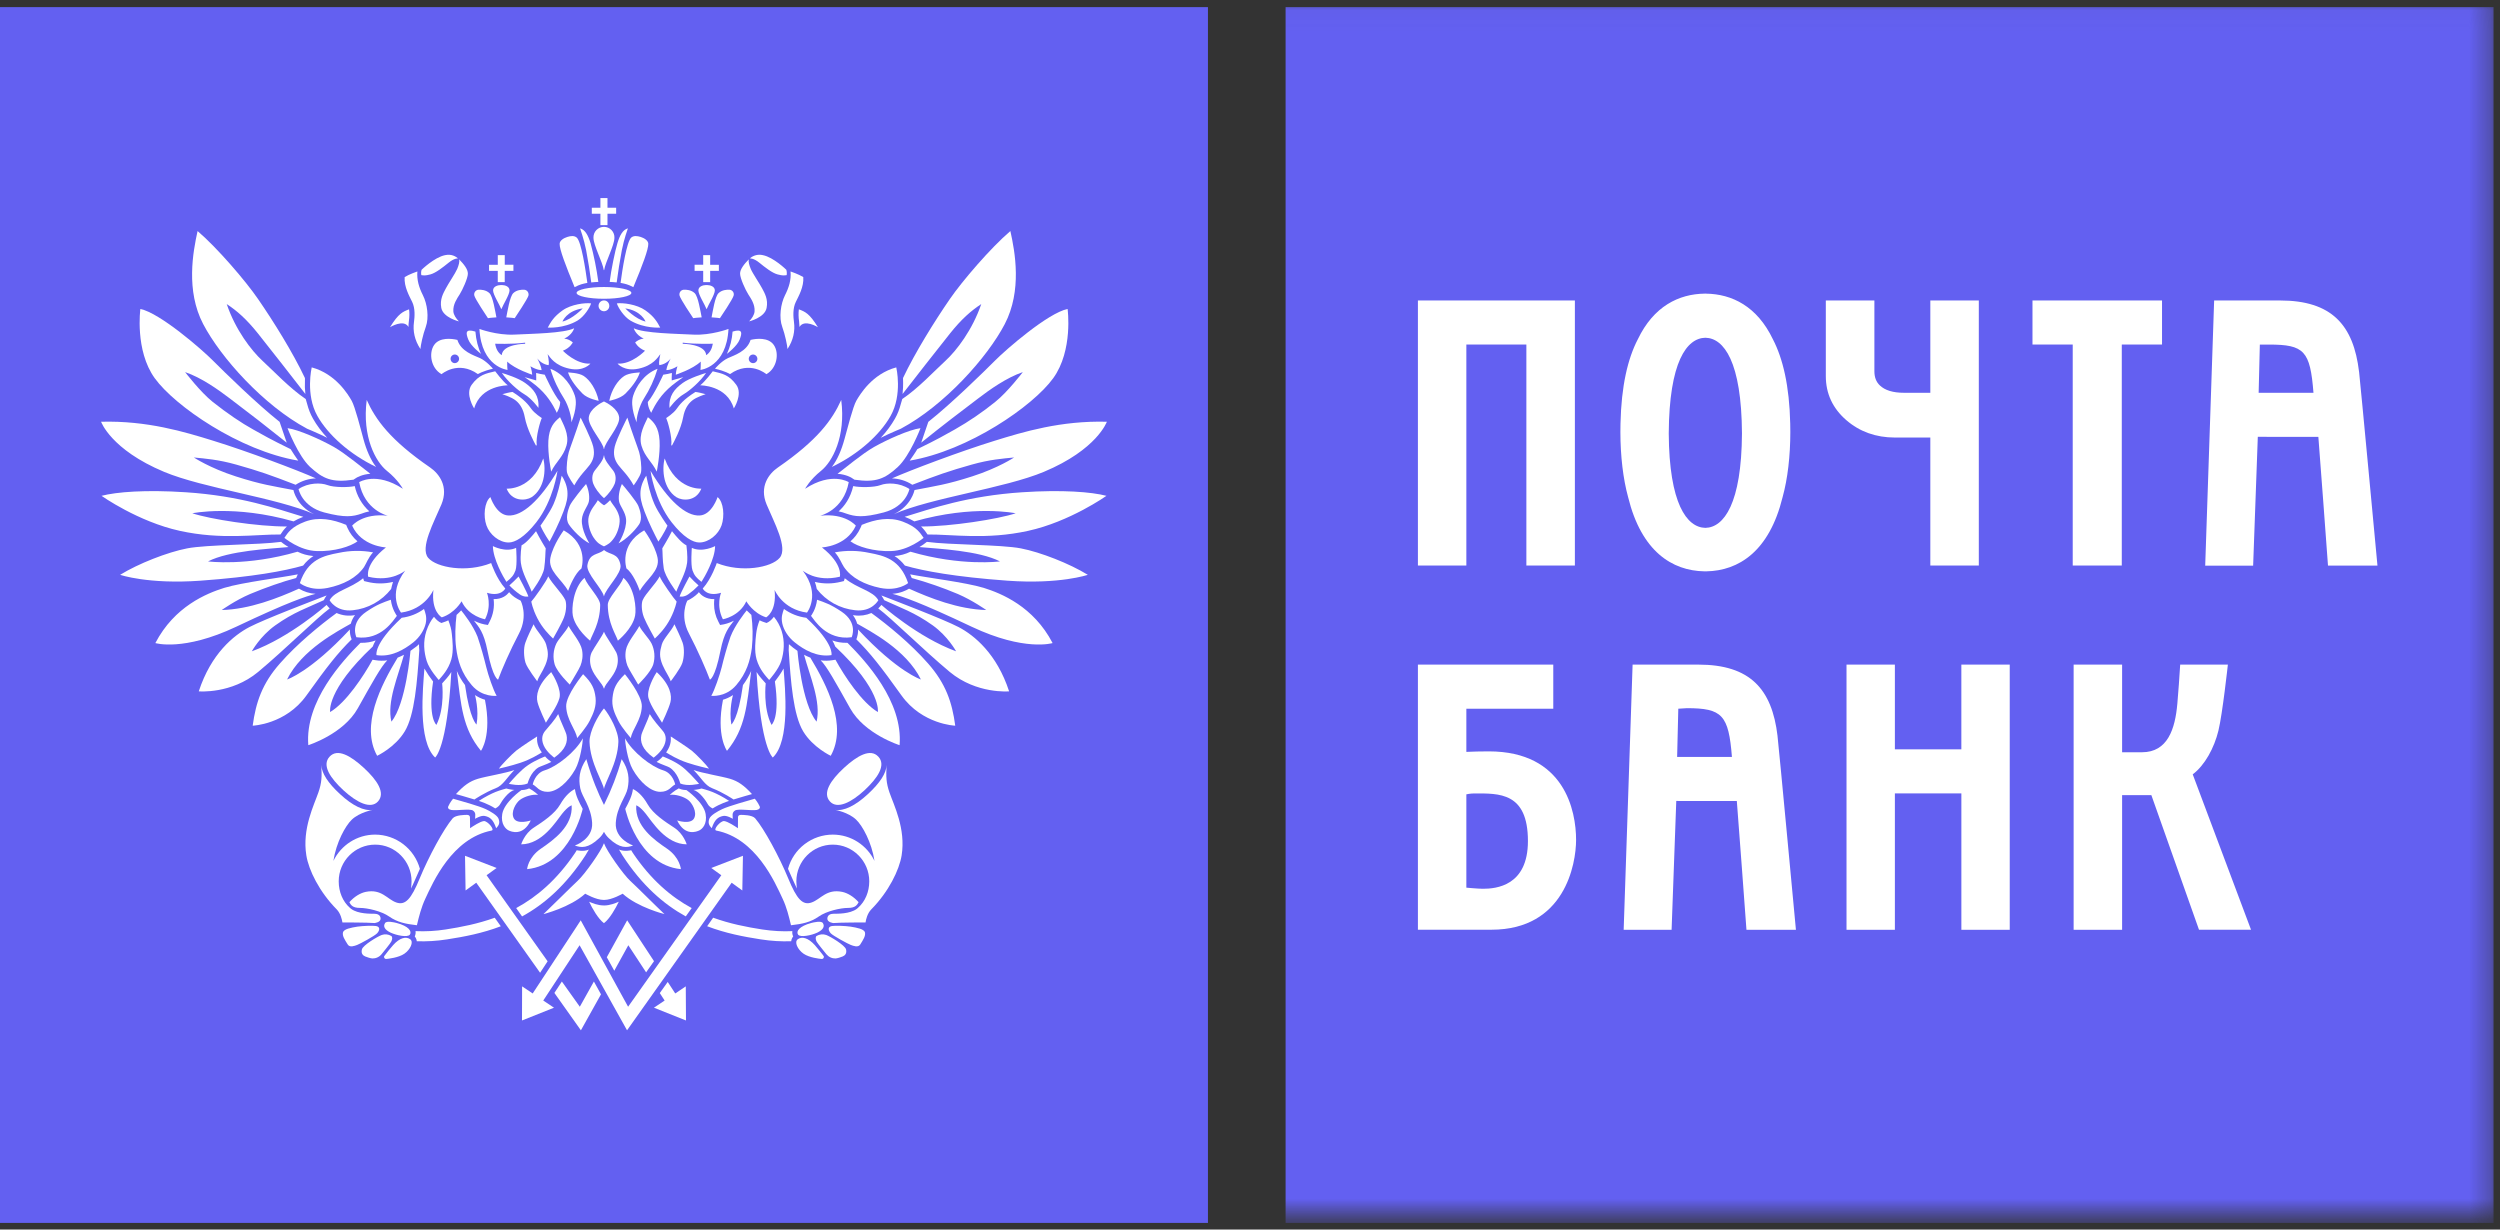 <svg width="122" height="60" viewBox="0 0 122 60" fill="none" xmlns="http://www.w3.org/2000/svg">
<rect x="0" y="0" width="122" height="60" fill="#333333" stroke="none"/>
<g clip-path="url(#clip0_119_58)">
<path fill-rule="evenodd" clip-rule="evenodd" d="M0 59.678H58.948V0.348H0V59.678Z" fill="#6360F1"/>
<path fill-rule="evenodd" clip-rule="evenodd" d="M17.896 19.517C18.331 20.484 19.043 21.476 20.992 22.815C21.424 23.115 21.905 23.738 21.542 24.615C21.172 25.491 20.487 26.735 20.895 27.222C21.308 27.706 22.776 27.959 23.969 27.477C23.969 27.477 24.219 28.235 24.658 28.721C24.658 28.721 24.451 29.139 23.764 28.928C23.764 28.928 24.014 29.551 23.669 30.221C23.669 30.221 22.869 30.083 22.525 29.343C22.525 29.343 22.202 29.919 21.561 30.127C21.561 30.127 21.034 29.853 21.151 28.787C21.151 28.787 20.759 29.736 19.57 29.895C19.57 29.895 18.88 29.02 19.774 27.844C19.774 27.844 19.132 28.421 17.967 28.144C17.967 28.144 17.781 27.544 18.834 26.714C18.834 26.714 17.642 26.667 17.185 25.652C17.185 25.652 17.689 25.028 18.925 25.168C18.925 25.168 17.781 24.913 17.528 23.529C17.528 23.529 18.353 22.999 19.66 23.852C19.66 23.852 19.428 23.415 18.88 22.977C18.331 22.537 17.665 21.315 17.896 19.517V19.517ZM22.693 33.431C22.532 33.219 22.397 32.989 22.293 32.744C22.499 34.422 22.57 35.553 23.471 36.64C23.471 36.64 24.014 35.913 23.665 34.147C23.492 34.097 23.329 34.02 23.18 33.919C23.18 33.919 23.385 34.636 23.255 35.357C23.255 35.357 22.933 35.121 22.693 33.431ZM21.135 33.257C20.979 33.057 20.837 32.846 20.711 32.625C20.637 33.6 20.38 36.163 21.234 36.967C21.234 36.967 21.82 36.536 22.024 32.794C21.901 33.004 21.684 33.227 21.577 33.349C21.577 33.349 21.72 34.536 21.297 35.374C21.297 35.374 20.874 35.05 21.135 33.257ZM19.1 35.217C19.815 34.352 20.032 31.761 20.032 31.761C20.132 31.693 20.23 31.621 20.333 31.54C20.369 31.506 20.411 31.473 20.448 31.436C20.448 31.529 20.452 31.628 20.462 31.726C20.358 33.286 20.236 34.892 19.752 35.692C19.278 36.477 18.405 36.883 18.405 36.883C17.59 35.42 18.575 33.458 19.405 32.093C19.505 32.055 19.608 32.006 19.714 31.953C19.424 33.003 18.871 34.253 19.1 35.216M17.072 30.719C17.067 30.884 17.097 31.047 17.16 31.199C16.475 31.875 15.968 32.522 14.954 33.939C13.939 35.357 12.331 35.414 12.331 35.414C12.487 34.265 12.796 33.358 13.658 32.379C14.518 31.401 15.618 30.506 16.426 29.915C16.709 30.04 17.023 30.075 17.326 30.017C17.23 30.142 17.16 30.284 17.119 30.436C16.505 30.789 14.729 31.696 14.009 33.159C14.009 33.159 15.133 32.801 17.072 30.719M15.8 29.29L15.865 29.168C15.891 29.128 15.911 29.092 15.939 29.058C15.277 29.315 12.924 30.209 12.163 30.605C11.401 31.005 10.298 31.905 9.7 33.738C9.7 33.738 11.288 33.88 12.598 32.79C13.91 31.695 15.438 30.173 16.09 29.69C16.034 29.639 15.983 29.582 15.939 29.52C15.939 29.52 14.164 31.1 12.289 31.784C12.289 31.784 12.689 31.05 13.432 30.519C14.334 29.874 15.01 29.657 15.8 29.29ZM14.452 28.207C14.478 28.144 14.504 28.084 14.532 28.028C13.754 28.186 11.815 28.421 10.946 28.687C10.08 28.957 8.512 29.594 7.581 31.382C7.581 31.382 8.947 31.805 11.524 30.586C14.101 29.364 14.91 29.11 15.401 28.979C15.114 28.962 14.835 28.875 14.588 28.727C13.56 29.189 12.185 29.733 10.82 29.77C10.82 29.77 11.491 29.292 12.2 28.99C12.966 28.67 13.81 28.375 14.452 28.207M14.519 26.923C14.77 27.042 14.964 27.101 15.294 27.135C15.114 27.253 14.944 27.401 14.792 27.601C13.883 27.865 12.333 28.152 9.778 28.338C7.226 28.521 5.862 28.051 5.862 28.051C6.752 27.503 8.172 26.947 9.132 26.761C10.092 26.573 12.612 26.595 13.717 26.443C13.729 26.456 13.863 26.565 14.081 26.697C13.151 26.781 11.171 26.873 10.151 27.397C10.151 27.397 12.035 27.648 14.519 26.923ZM14.326 25.444C14.456 25.368 14.61 25.291 14.801 25.22C13.507 24.827 11.733 24.196 9.059 24.022C7.1 23.892 5.687 24.006 4.954 24.196C4.954 24.196 6.74 25.461 8.778 25.906C10.82 26.354 12.477 26.072 13.688 26.083C13.766 25.963 13.858 25.827 14 25.692C12.582 25.701 10.227 25.332 9.384 25.048C9.384 25.048 11.439 24.618 14.326 25.444ZM14.32 23.914C14.326 23.951 14.478 24.684 15.323 25.09C13.507 24.29 9.931 23.83 8.007 23.026C5.409 21.938 4.933 20.581 4.933 20.581C7.183 20.521 9.001 21.073 10.403 21.507C12.044 22.012 14.543 22.952 15.417 23.345C15.065 23.357 14.722 23.465 14.427 23.657C13.207 23.185 12.638 22.985 11.53 22.673C10.653 22.426 10.007 22.378 9.46 22.325C9.46 22.325 10.23 22.837 11.498 23.245C12.755 23.65 13.299 23.717 14.319 23.914M14.183 21.919C14.255 22.048 14.47 22.357 14.555 22.479C11.684 21.995 8.526 19.81 7.55 18.455C6.574 17.099 6.85 15.078 6.85 15.078C7.797 15.268 9.855 17.055 10.388 17.594C10.922 18.129 12.53 19.707 13.645 20.586L13.992 21.603C13.072 20.866 12.141 20.142 11.2 19.433C10.656 19.021 9.843 18.435 9.033 18.158C9.033 18.158 9.779 19.134 10.38 19.612C11.074 20.164 11.78 20.642 12.36 20.962C12.875 21.248 13.14 21.409 14.183 21.919" fill="white"/>
<path fill-rule="evenodd" clip-rule="evenodd" d="M22.28 30.007C22.359 29.938 22.434 29.864 22.505 29.787C22.638 29.954 23.082 30.511 23.302 31.067C23.465 31.541 23.642 32.187 23.73 32.556C23.818 32.923 24.077 33.693 24.237 33.956C24.237 33.956 23.537 34.044 23.02 33.435C22.511 32.838 22.34 32.237 22.26 31.621C22.193 31.138 22.218 30.468 22.28 30.008M21.178 30.099C21.308 30.274 21.433 30.345 21.445 30.353L21.541 30.402L21.637 30.368C21.727 30.341 21.805 30.309 21.88 30.271C21.983 30.556 22.025 30.693 22.049 30.934C22.081 31.256 22.143 31.764 22.025 32.177C21.88 32.681 21.577 32.99 21.412 33.183C21.412 33.183 20.954 32.676 20.824 32.259C20.688 31.821 20.639 31.312 20.808 30.79C20.9 30.507 21.046 30.248 21.178 30.099ZM19.602 30.147C19.996 30.099 20.371 29.952 20.691 29.718C20.751 29.884 20.843 30.107 20.776 30.423C20.704 30.74 20.487 31.089 20.176 31.343C19.701 31.721 19.072 32.078 18.374 31.97C18.374 31.97 18.214 31.441 19.602 30.148M19.072 29.267C19.131 29.736 19.353 30.031 19.368 30.054C19.206 30.25 18.618 31.265 17.392 31.097C17.392 31.097 17.058 30.404 17.876 29.853C18.428 29.48 18.693 29.403 19.072 29.267ZM19.18 28.397C18.762 28.499 18.325 28.496 17.908 28.39L17.766 28.356L17.722 28.218C17.092 28.735 16.342 28.823 16.085 29.292C16.085 29.292 16.4 29.875 17.218 29.78C17.584 29.742 17.938 29.63 18.259 29.452C18.58 29.273 18.862 29.032 19.088 28.742C19.105 28.66 19.142 28.504 19.179 28.398M17.766 27.67C17.88 27.496 17.96 27.227 18.206 26.955C17.655 26.853 17.09 26.861 16.542 26.977C15.788 27.118 15.018 27.297 14.633 28.455C14.633 28.455 15.115 28.869 15.996 28.69C16.744 28.534 17.393 28.212 17.766 27.67ZM17.444 26.417C17.235 26.235 17.067 26.01 16.954 25.757L16.893 25.613C16.239 25.345 15.558 25.208 14.888 25.456C14.221 25.709 14.046 25.996 13.878 26.248C13.878 26.248 14.618 26.871 15.466 26.892C16.316 26.921 17.102 26.672 17.444 26.418M17.642 25.066C17.754 25.023 17.88 24.983 18.022 24.954C17.663 24.627 17.414 24.196 17.312 23.721C17.008 23.792 16.296 23.792 15.982 23.673C15.667 23.552 15.05 23.546 14.569 23.865C14.569 23.865 14.729 24.716 15.817 25.006C16.845 25.278 17.223 25.208 17.642 25.066M17.25 23.409L17.393 23.316C17.413 23.304 17.656 23.153 18.072 23.12C17.722 22.858 16.884 22.152 16.296 21.813C15.648 21.449 14.576 20.967 14.031 20.894C14.031 20.894 14.543 22.244 15.136 22.791C15.757 23.357 16.189 23.566 17.249 23.409M18.353 22.787C18.089 22.446 17.884 21.975 17.733 21.418C17.61 20.967 17.327 19.844 17.16 19.554C16.993 19.262 16.39 18.246 15.212 17.928C15.212 17.928 14.898 19.256 15.491 20.303C16.001 21.208 17.05 22.161 18.353 22.787M24.89 28.951C25.035 29.101 25.147 29.181 25.41 29.314C25.41 29.314 25.786 30.036 25.33 30.909C24.873 31.781 24.49 32.669 24.307 33.166C24.307 33.166 24.062 33.128 23.79 31.764C23.607 30.839 23.374 30.607 23.13 30.29C23.396 30.424 23.61 30.464 23.628 30.468L23.81 30.499L23.892 30.336C24.069 29.998 24.137 29.614 24.089 29.236C24.513 29.247 24.738 29.032 24.826 28.923C24.832 28.911 24.84 28.905 24.844 28.895L24.89 28.951" fill="white"/>
<path fill-rule="evenodd" clip-rule="evenodd" d="M14.882 18.484C14.877 18.623 14.875 18.762 14.878 18.901L14.902 19.227C14.205 18.333 13.374 17.257 12.58 16.263C12.035 15.583 11.574 15.171 11.064 14.839C11.491 16.099 12.266 17.106 12.811 17.609C13.355 18.109 14.149 18.956 14.919 19.472L14.993 19.728C15.053 19.962 15.145 20.203 15.274 20.429C15.452 20.748 15.689 21.062 15.968 21.366C15.744 21.254 15.488 21.133 15.228 21.023L14.99 20.923C12.868 19.791 10.768 17.446 9.915 15.814C9.061 14.183 9.418 12.289 9.642 11.275C10.605 12.097 11.99 13.713 12.594 14.594C13.338 15.672 14.292 17.201 14.879 18.446L14.882 18.484M44.62 25.444C44.47 25.355 44.312 25.28 44.148 25.22C45.439 24.827 47.216 24.196 49.888 24.022C51.848 23.892 53.264 24.006 53.995 24.196C53.995 24.196 52.211 25.461 50.169 25.906C48.129 26.354 46.472 26.072 45.261 26.083C45.173 25.941 45.068 25.809 44.948 25.692C46.366 25.701 48.724 25.332 49.565 25.048C49.565 25.048 47.51 24.618 44.621 25.444M44.628 23.914C44.621 23.951 44.469 24.684 43.624 25.09C45.44 24.29 49.019 23.83 50.94 23.026C53.54 21.938 54.015 20.581 54.015 20.581C51.765 20.521 49.947 21.073 48.545 21.507C46.905 22.012 44.405 22.952 43.529 23.345C43.859 23.357 44.216 23.454 44.521 23.657C45.742 23.185 46.31 22.985 47.42 22.673C48.294 22.426 48.94 22.378 49.488 22.325C49.488 22.325 48.719 22.837 47.45 23.245C46.191 23.65 45.648 23.717 44.628 23.914M44.765 21.919C44.695 22.048 44.478 22.357 44.393 22.479C47.264 21.995 50.423 19.81 51.398 18.455C52.378 17.099 52.099 15.078 52.099 15.078C51.15 15.268 49.093 17.055 48.56 17.594C48.027 18.129 46.418 19.707 45.302 20.586L44.955 21.603C45.909 20.829 47.042 19.968 47.75 19.433C48.292 19.021 49.105 18.435 49.914 18.158C49.914 18.158 49.17 19.134 48.568 19.612C47.946 20.115 47.284 20.567 46.588 20.962C46.074 21.248 45.81 21.409 44.765 21.919M44.068 18.484C44.072 18.613 44.075 18.752 44.069 18.901L44.045 19.227C44.741 18.333 45.575 17.257 46.369 16.263C46.914 15.583 47.376 15.171 47.886 14.839C47.454 16.099 46.684 17.106 46.136 17.609C45.592 18.109 44.803 18.956 44.031 19.472L43.955 19.728C43.895 19.962 43.805 20.203 43.675 20.429C43.495 20.748 43.262 21.062 42.98 21.366C43.204 21.254 43.46 21.133 43.72 21.023L43.958 20.923C46.08 19.791 48.183 17.446 49.033 15.814C49.883 14.183 49.533 12.289 49.306 11.275C48.343 12.097 46.957 13.713 46.352 14.594C45.609 15.672 44.658 17.201 44.068 18.446V18.484M17.59 31.371C16.716 32.251 14.874 34.224 15.045 36.365C15.045 36.365 16.759 35.827 17.462 34.563C18.169 33.302 18.604 32.51 18.899 32.226C18.709 32.25 18.519 32.25 18.334 32.219L18.18 32.195C17.745 32.992 16.884 34.293 16.11 34.748C16.11 34.748 15.911 33.693 18.189 31.553C18.22 31.466 18.267 31.364 18.331 31.254C18.123 31.331 17.885 31.374 17.619 31.37M41.052 19.517C40.617 20.484 39.902 21.476 37.96 22.815C37.523 23.115 37.043 23.738 37.409 24.615C37.774 25.491 38.464 26.735 38.049 27.222C37.639 27.706 36.172 27.959 34.978 27.477C34.978 27.477 34.728 28.235 34.293 28.721C34.293 28.721 34.497 29.139 35.187 28.928C35.187 28.928 34.935 29.551 35.277 30.221C35.277 30.221 36.08 30.083 36.421 29.343C36.421 29.343 36.743 29.919 37.387 30.127C37.387 30.127 37.916 29.853 37.799 28.787C37.799 28.787 38.187 29.736 39.381 29.895C39.381 29.895 40.069 29.02 39.172 27.844C39.172 27.844 39.815 28.421 40.984 28.144C40.984 28.144 41.167 27.544 40.11 26.714C40.11 26.714 41.306 26.667 41.765 25.652C41.765 25.652 41.259 25.028 40.023 25.168C40.023 25.168 41.167 24.913 41.419 23.529C41.419 23.529 40.594 22.999 39.289 23.852C39.289 23.852 39.517 23.415 40.066 22.977C40.617 22.537 41.283 21.315 41.052 19.517M36.256 33.431C36.415 33.218 36.549 32.987 36.657 32.744C36.452 34.422 36.377 35.553 35.477 36.64C35.477 36.64 34.935 35.913 35.282 34.147C35.436 34.103 35.604 34.03 35.77 33.919C35.77 33.919 35.563 34.636 35.69 35.357C35.69 35.357 36.02 35.121 36.256 33.431M37.814 33.257C37.922 33.12 38.131 32.831 38.238 32.625C38.312 33.6 38.567 36.163 37.713 36.967C37.713 36.967 37.128 36.536 36.921 32.794C37.046 33.004 37.263 33.227 37.367 33.349C37.367 33.349 37.227 34.536 37.65 35.374C37.65 35.374 38.074 35.05 37.814 33.257ZM39.85 35.217C39.13 34.352 38.915 31.761 38.915 31.761C38.769 31.663 38.63 31.554 38.499 31.436C38.499 31.529 38.496 31.628 38.488 31.726C38.588 33.286 38.715 34.892 39.196 35.692C39.67 36.477 40.54 36.883 40.54 36.883C41.359 35.42 40.37 33.458 39.544 32.093C39.439 32.052 39.337 32.006 39.237 31.953C39.525 33.003 40.077 34.253 39.85 35.216M41.873 30.719C41.881 30.885 41.848 31.024 41.826 31.092C41.815 31.128 41.803 31.164 41.79 31.199C42.471 31.875 42.98 32.522 43.994 33.939C45.009 35.357 46.616 35.414 46.616 35.414C46.463 34.265 46.152 33.358 45.291 32.379C44.431 31.401 43.333 30.506 42.523 29.915C42.265 30.028 41.981 30.068 41.702 30.029C41.675 30.028 41.648 30.024 41.622 30.017C41.729 30.161 41.794 30.304 41.83 30.436C42.442 30.789 44.223 31.696 44.94 33.159C44.94 33.159 43.815 32.801 41.873 30.719M43.15 29.29L43.082 29.168C43.061 29.13 43.038 29.093 43.012 29.058C43.672 29.315 46.026 30.209 46.786 30.605C47.547 31.005 48.647 31.905 49.245 33.738C49.245 33.738 47.66 33.88 46.348 32.79C45.038 31.695 43.508 30.173 42.858 29.69C42.924 29.629 42.973 29.57 43.011 29.52C43.011 29.52 44.785 31.1 46.658 31.784C46.658 31.784 46.258 31.05 45.52 30.519C44.614 29.874 43.94 29.657 43.15 29.29M44.493 28.207C44.471 28.146 44.445 28.086 44.416 28.028C45.193 28.186 47.135 28.421 48.003 28.687C48.867 28.957 50.437 29.594 51.367 31.382C51.367 31.382 50.002 31.805 47.422 30.586C44.844 29.364 44.04 29.11 43.548 28.979C43.938 28.95 44.216 28.817 44.361 28.727C45.389 29.189 46.765 29.733 48.129 29.77C48.129 29.77 47.454 29.292 46.749 28.99C46.015 28.681 45.261 28.419 44.493 28.207M44.431 26.923C44.188 27.042 43.925 27.114 43.655 27.135C43.835 27.253 44.006 27.401 44.16 27.601C45.068 27.865 46.613 28.152 49.17 28.338C51.724 28.521 53.085 28.051 53.085 28.051C52.196 27.503 50.779 26.947 49.819 26.761C48.857 26.573 46.336 26.595 45.23 26.443C45.115 26.537 44.994 26.621 44.867 26.697C45.798 26.781 47.777 26.873 48.799 27.397C48.799 27.397 46.914 27.648 44.431 26.923Z" fill="white"/>
<path fill-rule="evenodd" clip-rule="evenodd" d="M36.667 30.007C36.589 29.936 36.513 29.863 36.439 29.787C36.309 29.954 35.866 30.511 35.649 31.067C35.483 31.541 35.306 32.187 35.22 32.556C35.13 32.923 34.868 33.693 34.71 33.956C34.71 33.956 35.41 34.044 35.928 33.435C36.438 32.838 36.608 32.237 36.691 31.621C36.746 31.084 36.738 30.543 36.667 30.008M37.767 30.099C37.638 30.274 37.515 30.345 37.502 30.353L37.409 30.402L37.308 30.368C37.225 30.342 37.145 30.31 37.068 30.271C36.982 30.483 36.925 30.706 36.9 30.934C36.865 31.256 36.804 31.764 36.921 32.177C37.069 32.681 37.367 32.99 37.535 33.183C37.535 33.183 37.993 32.676 38.125 32.259C38.26 31.821 38.309 31.312 38.143 30.79C38.062 30.538 37.934 30.304 37.767 30.099M39.347 30.147C38.953 30.099 38.578 29.951 38.257 29.718C38.199 29.884 38.105 30.107 38.175 30.423C38.242 30.74 38.46 31.089 38.777 31.343C39.245 31.721 39.877 32.078 40.576 31.97C40.576 31.97 40.736 31.441 39.347 30.148M39.873 29.267C39.818 29.736 39.595 30.031 39.577 30.054C39.74 30.25 40.328 31.265 41.561 31.097C41.561 31.097 41.889 30.404 41.075 29.853C40.517 29.48 40.255 29.403 39.873 29.267M39.766 28.397C40.186 28.499 40.624 28.496 41.042 28.39L41.184 28.356L41.224 28.218C41.856 28.735 42.605 28.823 42.863 29.292C42.863 29.292 42.548 29.875 41.731 29.78C41.365 29.742 41.011 29.63 40.689 29.452C40.367 29.273 40.085 29.032 39.859 28.742C39.837 28.625 39.806 28.51 39.766 28.398M41.184 27.67C41.067 27.496 40.984 27.227 40.742 26.955C41.293 26.853 41.858 26.861 42.406 26.977C43.16 27.118 43.93 27.297 44.316 28.455C44.316 28.455 43.829 28.869 42.949 28.69C42.205 28.534 41.555 28.212 41.184 27.67ZM41.503 26.417C41.693 26.251 41.867 26.037 41.993 25.757L42.055 25.613C42.711 25.345 43.393 25.208 44.057 25.456C44.727 25.709 44.901 25.996 45.073 26.248C45.073 26.248 44.333 26.871 43.481 26.892C42.631 26.921 41.845 26.672 41.503 26.418M41.306 25.066C41.182 25.018 41.053 24.981 40.923 24.954C41.214 24.698 41.499 24.305 41.637 23.721C41.941 23.792 42.654 23.792 42.968 23.673C43.282 23.552 43.898 23.546 44.38 23.865C44.38 23.865 44.223 24.716 43.13 25.006C42.1 25.278 41.723 25.208 41.306 25.066M41.697 23.409L41.555 23.316C41.535 23.304 41.291 23.153 40.872 23.12C41.226 22.858 42.059 22.152 42.654 21.813C43.3 21.449 44.37 20.967 44.92 20.894C44.92 20.894 44.406 22.244 43.81 22.791C43.192 23.357 42.759 23.566 41.697 23.409M40.594 22.787C40.858 22.446 41.063 21.975 41.214 21.418C41.34 20.967 41.622 19.844 41.79 19.554C41.959 19.262 42.56 18.246 43.738 17.928C43.738 17.928 44.052 19.256 43.458 20.303C42.946 21.208 41.9 22.161 40.594 22.787M34.062 28.951C33.91 29.102 33.733 29.225 33.538 29.314C33.538 29.314 33.16 30.036 33.618 30.909C34.072 31.781 34.456 32.669 34.642 33.166C34.642 33.166 34.886 33.128 35.157 31.764C35.342 30.839 35.575 30.607 35.816 30.29C35.551 30.424 35.34 30.464 35.321 30.468L35.14 30.499L35.056 30.336C34.915 30.069 34.843 29.77 34.846 29.468C34.846 29.386 34.85 29.308 34.859 29.237C34.435 29.247 34.209 29.032 34.125 28.923C34.115 28.911 34.108 28.905 34.103 28.895L34.062 28.951" fill="white"/>
<path fill-rule="evenodd" clip-rule="evenodd" d="M41.359 31.371C42.232 32.251 44.075 34.224 43.9 36.365C43.9 36.365 42.188 35.827 41.486 34.563C40.779 33.302 40.346 32.51 40.049 32.226C40.237 32.25 40.427 32.25 40.614 32.219L40.771 32.195C41.204 32.992 42.065 34.293 42.84 34.748C42.84 34.748 43.036 33.693 40.76 31.553C40.721 31.45 40.673 31.349 40.617 31.254C40.824 31.331 41.063 31.374 41.328 31.37M28.137 14.294C28.137 14.136 28.737 14.006 29.474 14.006C30.214 14.006 30.811 14.136 30.811 14.294C30.811 14.451 30.213 14.58 29.474 14.58C28.736 14.58 28.137 14.45 28.137 14.294ZM29.735 14.925C29.735 14.959 29.729 14.994 29.716 15.026C29.703 15.057 29.684 15.087 29.659 15.111C29.635 15.136 29.606 15.155 29.574 15.168C29.543 15.182 29.509 15.189 29.474 15.189C29.404 15.189 29.337 15.161 29.287 15.111C29.238 15.062 29.209 14.995 29.209 14.925C29.209 14.779 29.329 14.661 29.474 14.661C29.62 14.661 29.734 14.779 29.734 14.925M28.04 14.014C27.598 12.947 27.3 12.158 27.31 11.895C27.318 11.737 27.507 11.618 27.686 11.563C27.861 11.507 28.018 11.496 28.136 11.587C28.369 11.766 28.582 13.207 28.663 13.805C28.439 13.848 28.303 13.877 28.041 14.014M28.854 13.783C28.965 13.768 29.082 13.763 29.199 13.758C29.113 13.117 28.985 12.482 28.817 11.858C28.7 11.481 28.553 11.211 28.307 11.143C28.307 11.143 28.497 11.667 28.603 12.208C28.707 12.75 28.786 13.267 28.853 13.783M27.446 15.693C27.936 15.577 28.439 15.049 28.439 15.049C27.646 15.164 27.446 15.693 27.446 15.693ZM28.181 15.646C27.496 16.046 26.731 15.986 26.731 15.986C26.879 15.712 27.018 15.459 27.446 15.152C27.874 14.844 28.572 14.767 28.846 14.805C28.785 15.01 28.506 15.453 28.181 15.645M25.627 16.777V16.722C24.955 16.808 24.163 16.773 24.163 16.773C24.203 17.024 24.307 17.215 24.484 17.332C24.527 16.782 25.627 16.777 25.627 16.777M23.396 16.052C23.396 16.052 24.246 16.369 25.098 16.329C25.946 16.285 27.514 16.268 28.018 16.019C28.018 16.019 27.937 16.341 27.532 16.526C27.532 16.526 27.745 16.526 27.952 16.71C27.952 16.71 27.831 16.975 27.469 17.116C27.469 17.116 28.117 17.792 28.812 17.744C28.812 17.744 28.492 18.144 27.782 17.99C27.072 17.836 26.844 17.436 26.724 17.282C26.724 17.282 26.816 17.665 26.772 17.819C26.772 17.819 26.46 17.8 26.217 17.492C26.217 17.492 26.394 17.8 26.431 18.06C26.431 18.06 26.235 18.082 25.884 17.874C25.884 17.874 25.957 18.066 25.971 18.286C25.971 18.286 25.15 18.022 24.752 17.646C24.752 17.646 24.747 17.906 24.767 18.052C24.767 18.052 23.494 17.922 23.396 16.052M23.2 16.182C23.231 16.587 23.334 16.986 23.475 17.269C23.475 17.269 22.974 16.891 22.852 16.569C22.727 16.249 22.697 16.028 23.199 16.182M22.193 17.72C22.249 17.72 22.302 17.698 22.341 17.658C22.381 17.619 22.403 17.566 22.403 17.51C22.403 17.454 22.381 17.401 22.341 17.361C22.302 17.322 22.249 17.3 22.193 17.3C22.166 17.3 22.139 17.306 22.114 17.317C22.089 17.328 22.066 17.343 22.047 17.363C22.028 17.383 22.013 17.406 22.003 17.431C21.993 17.457 21.988 17.484 21.989 17.511C21.989 17.628 22.081 17.721 22.193 17.721M23.421 17.474C23.756 17.628 24.055 17.993 24.055 17.993C23.547 18.11 23.322 18.256 23.322 18.256C22.348 17.566 21.547 18.26 21.547 18.26C21.02 17.962 20.919 17.228 21.182 16.84C21.445 16.45 22.039 16.52 22.32 16.587C22.499 17.155 23.119 17.337 23.42 17.474M24.166 18.119C24.166 18.119 24.519 18.595 24.779 18.804C24.779 18.804 23.469 18.792 23.139 19.933C23.139 19.933 22.686 19.233 23.017 18.778C23.374 18.288 23.701 18.228 24.166 18.119Z" fill="white"/>
<path fill-rule="evenodd" clip-rule="evenodd" d="M25.602 18.403C25.602 18.403 26.025 18.528 26.167 18.565C26.167 18.565 26.171 18.319 26.163 18.2C26.29 18.231 26.448 18.272 26.584 18.286C26.584 18.286 27.005 19.234 27.336 19.616C27.336 19.616 27.355 19.826 27.171 20.146C27.171 20.146 26.931 19.586 26.502 19.136C26.26 18.884 26.105 18.755 25.602 18.403M24.49 18.2C24.627 18.237 25.303 18.45 25.627 18.688C26.038 18.982 26.32 19.321 26.275 19.905C26.275 19.905 25.945 19.442 25.58 19.234C25.291 19.067 24.767 18.607 24.49 18.2ZM24.5 13.911C24.624 13.911 24.865 13.971 24.865 14.172C24.865 14.377 24.554 14.865 24.469 15.082H24.461C24.378 14.865 24.062 14.377 24.062 14.172C24.062 13.972 24.307 13.912 24.431 13.912H24.499M24.225 15.487C24.167 15.203 24.055 14.465 23.882 14.303C23.717 14.146 23.472 14.131 23.352 14.138C23.317 14.14 23.284 14.151 23.254 14.168C23.224 14.186 23.198 14.21 23.179 14.239C23.159 14.267 23.147 14.3 23.142 14.335C23.137 14.369 23.14 14.404 23.151 14.437C23.199 14.607 23.741 15.424 23.812 15.527C23.938 15.505 23.914 15.513 24.225 15.487M24.706 15.487C24.766 15.203 24.876 14.465 25.05 14.303C25.214 14.146 25.46 14.131 25.58 14.138C25.615 14.14 25.648 14.151 25.679 14.168C25.709 14.185 25.735 14.209 25.754 14.238C25.774 14.267 25.787 14.3 25.792 14.334C25.798 14.368 25.795 14.404 25.785 14.437C25.731 14.607 25.19 15.424 25.118 15.527C24.994 15.505 25.018 15.513 24.706 15.487M25.055 12.92H24.632V12.451H24.292V12.921H23.865V13.217H24.291V13.768H24.631V13.218H25.055V12.92ZM19.934 15.955C19.934 15.862 19.938 15.772 19.952 15.683C19.984 15.453 19.987 15.258 19.962 15.095C19.657 15.213 19.452 15.287 19.032 15.968C19.032 15.968 19.701 15.554 19.934 15.955M20.517 17.032C20.526 16.864 20.637 16.329 20.777 15.956C20.947 15.491 20.847 14.822 20.641 14.414C20.443 14.022 20.335 13.654 20.368 13.247C20.368 13.247 19.976 13.38 19.747 13.521C19.711 13.993 19.984 14.465 20.114 14.733C20.268 15.05 20.236 15.463 20.202 15.717C20.142 16.147 20.23 16.603 20.517 17.032M20.561 13.427C20.543 13.34 20.547 13.25 20.574 13.165C20.574 13.165 21.198 12.555 21.722 12.451C22.052 12.381 22.254 12.53 22.354 12.611C22.354 12.611 22.171 12.591 21.891 12.821C21.611 13.048 21.263 13.322 21.003 13.391C20.742 13.461 20.688 13.441 20.561 13.427ZM22.406 12.657C22.638 12.893 22.838 13.143 22.832 13.359C22.829 13.583 22.57 14.146 22.436 14.359C22.3 14.573 22.101 14.854 22.123 15.195C22.136 15.365 22.253 15.539 22.393 15.684C22.393 15.684 21.63 15.502 21.535 15.028C21.455 14.603 21.635 14.308 21.758 14.073C21.871 13.851 22.222 13.337 22.312 13.123C22.392 12.928 22.436 12.766 22.406 12.658M26.861 17.997C27.011 18.542 27.271 19.052 27.527 19.452C27.757 19.819 27.903 20.411 27.882 20.612C27.882 20.612 28.226 19.847 28.052 19.307C27.912 18.887 27.543 18.26 26.861 17.997M27.719 18.176C27.719 18.176 28.243 18.186 28.487 18.348C28.801 18.556 29.099 19.013 29.216 19.56C29.216 19.56 28.686 19.467 28.426 19.206C28.164 18.943 27.842 18.55 27.719 18.176ZM25.012 19.127C24.912 19.135 24.643 19.197 24.512 19.237C24.512 19.237 24.957 19.368 25.18 19.554C25.371 19.711 25.535 19.954 25.61 20.364C25.719 20.937 26.052 21.554 26.152 21.739L26.193 21.732C26.133 21.337 26.375 20.519 26.441 20.4C26.441 20.4 26.086 20.178 25.923 19.946C25.803 19.776 25.595 19.492 25.013 19.128M27.33 20.358C27.459 20.658 27.805 21.192 27.643 21.748C27.483 22.304 27.12 22.543 26.898 23.016C26.898 23.016 26.724 22.163 26.76 21.506C26.8 20.849 27.038 20.596 27.33 20.358M28.334 20.38C28.334 20.38 28.854 21.395 28.948 21.792C29.038 22.186 28.954 22.449 28.776 22.69C28.603 22.927 28.302 23.185 28.025 23.686C28.025 23.686 27.704 23.259 27.666 23.036C27.629 22.813 27.689 22.28 27.759 22.058C27.827 21.831 28.101 21.113 28.334 20.38M28.6 23.619C28.487 23.744 27.88 24.479 27.798 24.693C27.716 24.906 27.575 25.312 27.762 25.595C27.952 25.878 28.387 26.325 28.762 26.515C28.762 26.515 28.352 25.871 28.396 25.342C28.42 25.003 28.681 24.702 28.731 24.495C28.781 24.291 28.749 23.942 28.6 23.619M27.41 23.214C27.504 23.344 27.666 23.661 27.689 23.969C27.712 24.272 27.662 24.516 27.497 24.961C27.291 25.523 26.967 26.148 26.817 26.431C26.817 26.431 26.532 26.019 26.374 25.652C26.374 25.652 26.82 25.036 27.012 24.602C27.231 24.09 27.322 23.617 27.41 23.214M27.205 22.977C27.205 22.977 27.011 24.422 26.167 25.494C25.595 26.22 25.131 26.474 24.822 26.474C24.359 26.474 23.892 26.084 23.738 25.638C23.58 25.195 23.632 24.503 23.932 24.258C23.932 24.258 24.208 25.125 24.803 25.156C25.476 25.195 26.339 24.436 27.205 22.976" fill="white"/>
<path fill-rule="evenodd" clip-rule="evenodd" d="M26.511 22.373C26.581 22.631 26.604 23.027 26.511 23.401C26.441 23.686 26.27 24.055 25.939 24.264C25.654 24.444 24.977 24.486 24.723 23.846C24.723 23.846 25.953 23.939 26.511 22.373ZM28.523 28.198C28.691 28.633 29.291 29.182 29.289 29.522C29.28 30.419 28.888 30.969 28.796 31.265C28.796 31.265 28.081 30.695 27.954 30.041C27.889 29.705 27.964 28.696 28.524 28.198M27.723 28.834C27.805 28.6 28.07 27.964 28.373 27.744C28.373 27.744 28.762 26.592 27.511 25.881C27.511 25.881 26.996 26.568 26.861 27.214C26.724 27.864 27.404 28.251 27.723 28.834ZM26.158 25.922C25.958 26.169 25.672 26.506 25.452 26.612C25.452 26.612 25.377 27.126 25.418 27.469C25.485 27.977 25.806 28.495 25.946 28.874C25.946 28.874 26.493 28.155 26.556 27.733C26.618 27.309 26.61 26.962 26.631 26.758C26.631 26.758 26.326 26.26 26.158 25.922M24.713 28.394C24.558 28.154 24.06 27.284 24.053 26.649C24.053 26.649 24.669 26.979 25.186 26.736C25.186 26.736 25.252 27.562 25.155 27.841C25.071 28.067 24.965 28.202 24.713 28.394ZM24.857 28.569C24.957 28.48 25.203 28.252 25.307 28.133C25.307 28.133 25.715 28.887 25.785 29.108C25.785 29.108 25.58 29.162 25.354 28.998C25.175 28.871 25.008 28.727 24.857 28.568M26.753 28.126C26.704 28.316 26.042 29.242 25.928 29.356C25.928 29.356 25.977 29.69 26.224 30.173C26.468 30.653 26.809 30.992 26.991 31.162C26.991 31.162 27.402 30.445 27.523 30.132C27.658 29.77 27.643 29.415 27.586 29.282C27.446 28.969 26.966 28.517 26.753 28.126ZM27.748 30.547C27.894 30.844 28.335 31.333 28.404 31.72C28.459 32.022 28.411 32.27 28.328 32.483C28.245 32.687 27.982 33.096 27.805 33.407C27.805 33.407 27.2 32.832 27.068 32.423C26.971 32.084 27 31.722 27.15 31.403C27.294 31.129 27.61 30.832 27.748 30.548M26.038 30.464C26.193 30.81 26.568 31.152 26.653 31.453C26.753 31.81 26.786 32.034 26.615 32.45C26.463 32.812 26.279 33.025 26.218 33.247C26.218 33.247 25.728 32.607 25.644 32.341C25.564 32.075 25.537 31.637 25.639 31.361C25.737 31.079 25.916 30.719 26.039 30.464M28.455 32.9C28.455 32.9 27.609 33.927 27.629 34.472C27.655 35.149 28.102 35.602 28.164 36.018C28.164 36.018 28.606 35.514 28.776 35.175C28.966 34.795 29.109 34.472 29.063 34.04C29.009 33.608 28.897 33.333 28.455 32.9M26.898 32.799C27.032 32.996 27.408 33.668 27.302 34.065C27.196 34.467 26.78 35.029 26.639 35.269C26.639 35.269 26.306 34.579 26.229 34.262C26.155 33.949 26.224 33.432 26.898 32.799ZM29.482 13.182C29.54 12.796 29.984 11.966 29.984 11.605C29.987 11.536 29.976 11.467 29.952 11.402C29.927 11.337 29.89 11.278 29.842 11.228C29.795 11.178 29.737 11.139 29.674 11.111C29.61 11.084 29.542 11.07 29.473 11.07C29.403 11.07 29.335 11.084 29.271 11.111C29.208 11.139 29.15 11.178 29.102 11.228C29.055 11.278 29.017 11.337 28.993 11.402C28.969 11.467 28.958 11.536 28.961 11.605C28.961 11.966 29.41 12.796 29.465 13.182H29.482ZM30.907 14.014C31.353 12.947 31.648 12.158 31.637 11.895C31.63 11.737 31.441 11.618 31.266 11.563C31.086 11.507 30.927 11.496 30.811 11.587C30.581 11.766 30.363 13.207 30.284 13.805C30.512 13.848 30.647 13.877 30.907 14.014M30.094 13.783C29.982 13.768 29.866 13.763 29.751 13.758C29.821 13.186 30.017 12.232 30.133 11.858C30.247 11.481 30.393 11.211 30.642 11.143C30.642 11.143 30.45 11.667 30.346 12.208C30.247 12.73 30.163 13.256 30.094 13.783M30.512 15.049C30.512 15.049 31.011 15.577 31.504 15.693C31.504 15.693 31.302 15.163 30.512 15.049ZM30.102 14.805C30.378 14.767 31.075 14.844 31.504 15.152C31.933 15.459 32.071 15.712 32.218 15.986C32.218 15.986 31.452 16.046 30.768 15.646C30.444 15.453 30.165 15.01 30.102 14.805M34.463 17.332C34.642 17.215 34.743 17.024 34.787 16.772C34.787 16.772 33.993 16.808 33.317 16.722V16.777C33.317 16.777 34.421 16.783 34.463 17.332ZM34.183 18.052C34.202 17.905 34.195 17.646 34.195 17.646C33.796 18.022 32.978 18.286 32.978 18.286C32.99 18.066 33.06 17.874 33.06 17.874C32.713 18.082 32.518 18.06 32.518 18.06C32.554 17.8 32.732 17.492 32.732 17.492C32.597 17.671 32.397 17.788 32.175 17.819C32.132 17.665 32.225 17.282 32.225 17.282C32.104 17.436 31.878 17.836 31.165 17.99C30.453 18.145 30.137 17.744 30.137 17.744C30.83 17.792 31.477 17.116 31.477 17.116C31.117 16.976 30.996 16.71 30.996 16.71C31.206 16.526 31.417 16.526 31.417 16.526C31.011 16.341 30.927 16.02 30.927 16.02C31.436 16.268 33.001 16.286 33.853 16.33C34.703 16.37 35.55 16.052 35.55 16.052C35.454 17.922 34.182 18.052 34.182 18.052M35.75 16.182C35.724 16.558 35.631 16.926 35.474 17.269C35.474 17.269 35.976 16.891 36.096 16.569C36.218 16.249 36.25 16.028 35.749 16.182M36.96 17.511C36.96 17.455 36.938 17.402 36.898 17.363C36.859 17.323 36.806 17.301 36.75 17.301C36.694 17.301 36.641 17.323 36.602 17.362C36.562 17.402 36.54 17.455 36.54 17.511C36.54 17.567 36.562 17.62 36.602 17.659C36.641 17.699 36.694 17.721 36.75 17.721C36.806 17.721 36.859 17.699 36.898 17.659C36.938 17.62 36.96 17.567 36.96 17.511ZM36.628 16.587C36.91 16.519 37.503 16.451 37.765 16.84C38.031 17.228 37.927 17.962 37.4 18.26C37.4 18.26 36.597 17.565 35.626 18.256C35.626 18.256 35.398 18.11 34.891 17.993C34.891 17.993 35.191 17.628 35.528 17.474C35.827 17.337 36.45 17.154 36.628 16.587ZM34.782 18.119C34.782 18.119 34.43 18.595 34.17 18.804C34.17 18.804 35.479 18.792 35.81 19.933C35.81 19.933 36.263 19.233 35.93 18.778C35.575 18.288 35.248 18.228 34.782 18.119" fill="white"/>
<path fill-rule="evenodd" clip-rule="evenodd" d="M33.345 18.403C33.345 18.403 32.922 18.528 32.781 18.565C32.781 18.565 32.774 18.319 32.788 18.2C32.66 18.231 32.503 18.272 32.366 18.286C32.366 18.286 31.942 19.234 31.614 19.616C31.614 19.616 31.594 19.826 31.778 20.146C31.778 20.146 32.017 19.586 32.444 19.136C32.688 18.884 32.842 18.755 33.345 18.403M34.456 18.2C34.324 18.237 33.646 18.45 33.318 18.688C32.91 18.982 32.629 19.321 32.672 19.905C32.672 19.905 33.004 19.442 33.368 19.234C33.659 19.067 34.182 18.607 34.456 18.2ZM34.447 13.911C34.324 13.911 34.081 13.971 34.081 14.172C34.081 14.377 34.395 14.865 34.478 15.082H34.486C34.569 14.865 34.884 14.377 34.884 14.172C34.884 13.972 34.642 13.912 34.516 13.912H34.447M34.724 15.487C34.782 15.203 34.891 14.465 35.067 14.303C35.232 14.146 35.477 14.131 35.599 14.138C35.634 14.14 35.667 14.15 35.697 14.168C35.727 14.185 35.753 14.209 35.772 14.238C35.791 14.267 35.804 14.3 35.808 14.335C35.812 14.369 35.809 14.404 35.797 14.437C35.749 14.607 35.206 15.424 35.133 15.527C35.008 15.505 35.033 15.513 34.724 15.487M34.242 15.487C34.182 15.203 34.072 14.465 33.897 14.303C33.731 14.146 33.486 14.131 33.365 14.138C33.331 14.141 33.297 14.151 33.267 14.169C33.238 14.187 33.212 14.211 33.193 14.239C33.174 14.268 33.162 14.301 33.157 14.335C33.152 14.369 33.155 14.404 33.166 14.437C33.215 14.607 33.756 15.424 33.829 15.527C33.955 15.505 33.929 15.513 34.242 15.487M33.896 12.92H34.316V12.451H34.656V12.921H35.081V13.217H34.656V13.768H34.316V13.218H33.896V12.92ZM28.88 10.137H29.3V9.667H29.645V10.137H30.068V10.431H29.645V10.985H29.3V10.431H28.88V10.137ZM39.017 15.955C39.014 15.864 39.007 15.773 38.996 15.683C38.965 15.488 38.961 15.291 38.984 15.095C39.29 15.213 39.495 15.287 39.915 15.968C39.915 15.968 39.247 15.554 39.017 15.955" fill="white"/>
<path fill-rule="evenodd" clip-rule="evenodd" d="M38.43 17.032C38.42 16.864 38.312 16.329 38.175 15.956C38.003 15.491 38.1 14.822 38.305 14.414C38.504 14.022 38.615 13.654 38.578 13.247C38.578 13.247 38.973 13.38 39.2 13.521C39.238 13.993 38.966 14.465 38.836 14.733C38.68 15.05 38.711 15.463 38.746 15.717C38.806 16.147 38.714 16.603 38.43 17.032ZM38.389 13.427C38.403 13.339 38.398 13.25 38.372 13.165C38.372 13.165 37.752 12.555 37.227 12.451C37.116 12.425 37.001 12.426 36.89 12.453C36.779 12.481 36.677 12.535 36.592 12.611C36.592 12.611 36.778 12.591 37.057 12.821C37.336 13.048 37.682 13.322 37.945 13.391C38.207 13.461 38.265 13.441 38.389 13.427ZM36.541 12.657C36.309 12.893 36.111 13.143 36.116 13.359C36.119 13.583 36.377 14.146 36.513 14.359C36.649 14.573 36.847 14.854 36.823 15.195C36.811 15.365 36.693 15.539 36.557 15.684C36.557 15.684 37.319 15.502 37.41 15.028C37.494 14.603 37.316 14.308 37.192 14.073C37.078 13.851 36.725 13.337 36.637 13.123C36.557 12.928 36.513 12.766 36.541 12.658M32.088 17.997C31.936 18.511 31.711 19.001 31.421 19.452C31.189 19.819 31.043 20.411 31.07 20.612C31.07 20.612 30.723 19.847 30.9 19.307C31.034 18.887 31.403 18.26 32.088 17.997ZM31.227 18.176C31.227 18.176 30.707 18.186 30.463 18.348C30.147 18.556 29.845 19.013 29.731 19.56C29.731 19.56 30.261 19.467 30.523 19.206C30.785 18.943 31.105 18.55 31.227 18.176M33.936 19.127C34.038 19.135 34.304 19.197 34.436 19.237C34.436 19.237 33.989 19.368 33.769 19.554C33.579 19.711 33.411 19.954 33.337 20.364C33.231 20.937 32.894 21.554 32.794 21.739L32.757 21.732C32.817 21.337 32.572 20.519 32.51 20.4C32.51 20.4 32.864 20.178 33.024 19.946C33.142 19.776 33.354 19.492 33.936 19.128M31.618 20.358C31.491 20.658 31.144 21.192 31.303 21.748C31.466 22.304 31.829 22.543 32.049 23.016C32.049 23.016 32.226 22.163 32.187 21.506C32.147 20.849 31.912 20.596 31.617 20.358M29.48 21.915C29.505 21.588 30.254 20.804 30.216 20.38C30.177 19.953 29.616 19.655 29.477 19.592H29.47C29.333 19.655 28.771 19.953 28.731 20.38C28.691 20.804 29.443 21.588 29.465 21.915H29.48M30.614 20.38C30.614 20.38 30.094 21.395 29.999 21.792C29.908 22.186 29.993 22.449 30.171 22.69C30.346 22.927 30.644 23.185 30.924 23.686C30.924 23.686 31.243 23.259 31.284 23.036C31.322 22.813 31.259 22.28 31.189 22.058C31.121 21.831 30.844 21.113 30.614 20.38M29.48 24.305C29.716 24.099 29.928 23.792 29.996 23.61C30.061 23.43 30.078 23.165 29.92 22.96C29.731 22.719 29.495 22.446 29.48 22.225H29.468C29.45 22.446 29.216 22.719 29.026 22.961C28.868 23.165 28.885 23.429 28.954 23.611C29.019 23.792 29.232 24.099 29.47 24.305H29.48ZM30.349 23.619C30.463 23.744 31.07 24.479 31.152 24.693C31.234 24.906 31.373 25.312 31.185 25.595C30.995 25.878 30.564 26.325 30.184 26.515C30.184 26.515 30.594 25.871 30.553 25.342C30.526 25.003 30.265 24.702 30.216 24.495C30.169 24.291 30.202 23.942 30.349 23.619M31.537 23.214C31.443 23.344 31.282 23.661 31.257 23.969C31.237 24.272 31.286 24.516 31.452 24.961C31.66 25.523 31.981 26.148 32.129 26.431C32.129 26.431 32.415 26.019 32.573 25.652C32.573 25.652 32.128 25.036 31.937 24.602C31.716 24.09 31.627 23.617 31.537 23.214M31.745 22.977C31.745 22.977 31.937 24.422 32.781 25.494C33.352 26.22 33.818 26.474 34.125 26.474C34.588 26.474 35.055 26.084 35.212 25.638C35.366 25.195 35.318 24.503 35.018 24.258C35.018 24.258 34.74 25.125 34.145 25.156C33.475 25.195 32.61 24.436 31.745 22.976" fill="white"/>
<path fill-rule="evenodd" clip-rule="evenodd" d="M32.436 22.373C32.366 22.631 32.345 23.027 32.436 23.401C32.507 23.686 32.68 24.055 33.01 24.264C33.296 24.444 33.967 24.486 34.225 23.846C34.225 23.846 32.995 23.939 32.436 22.373ZM29.474 26.663C29.648 26.578 29.794 26.516 29.997 26.209C30.15 25.969 30.299 25.522 30.217 25.204C30.111 24.811 29.902 24.654 29.774 24.409C29.671 24.507 29.607 24.583 29.48 24.656H29.474C29.345 24.583 29.28 24.506 29.174 24.409C29.044 24.655 28.838 24.811 28.731 25.204C28.649 25.522 28.796 25.968 28.951 26.209C29.151 26.516 29.3 26.579 29.474 26.663M29.474 29.1C29.557 28.716 30.355 27.977 30.28 27.573C30.17 26.971 29.784 27.098 29.48 26.844H29.474C29.166 27.098 28.776 26.971 28.665 27.574C28.595 27.977 29.387 28.716 29.47 29.1H29.474ZM30.426 28.198C30.258 28.633 29.655 29.182 29.66 29.522C29.67 30.419 30.059 30.969 30.153 31.265C30.153 31.265 30.868 30.695 30.993 30.041C31.06 29.705 30.983 28.696 30.426 28.198M31.223 28.834C31.141 28.6 30.879 27.964 30.573 27.744C30.573 27.744 30.184 26.592 31.436 25.881C31.436 25.881 31.95 26.568 32.088 27.214C32.224 27.864 31.542 28.251 31.223 28.834M32.793 25.922C32.992 26.169 33.273 26.506 33.497 26.612C33.497 26.612 33.569 27.126 33.53 27.469C33.463 27.977 33.14 28.495 33.004 28.874C33.004 28.874 32.455 28.155 32.39 27.733C32.325 27.309 32.34 26.962 32.32 26.758C32.32 26.758 32.621 26.26 32.793 25.922M34.232 28.394C34.388 28.154 34.891 27.284 34.897 26.649C34.897 26.649 34.279 26.979 33.761 26.736C33.761 26.736 33.695 27.562 33.796 27.841C33.876 28.067 33.983 28.202 34.232 28.394M34.09 28.569C33.933 28.432 33.785 28.287 33.645 28.133C33.645 28.133 33.233 28.887 33.165 29.108C33.165 29.108 33.368 29.162 33.593 28.998C33.818 28.833 33.867 28.788 34.09 28.568M32.194 28.126C32.244 28.316 32.905 29.242 33.019 29.356C33.019 29.356 32.966 29.69 32.721 30.173C32.478 30.653 32.139 30.992 31.955 31.162C31.955 31.162 31.547 30.445 31.425 30.132C31.286 29.77 31.303 29.415 31.365 29.282C31.5 28.969 31.981 28.517 32.194 28.126ZM29.48 33.602C29.542 33.349 29.925 33.047 30.082 32.606C30.177 32.346 30.174 32.043 30.072 31.835C29.952 31.591 29.522 30.997 29.474 30.826C29.42 30.996 28.997 31.591 28.874 31.835C28.771 32.043 28.769 32.347 28.862 32.606C29.022 33.047 29.404 33.349 29.468 33.602H29.48ZM31.199 30.547C31.055 30.844 30.614 31.333 30.544 31.72C30.489 32.022 30.539 32.27 30.617 32.483C30.7 32.687 30.969 33.096 31.143 33.407C31.143 33.407 31.746 32.832 31.879 32.423C31.977 32.084 31.948 31.721 31.796 31.403C31.652 31.129 31.338 30.832 31.199 30.548M32.913 30.464C32.756 30.81 32.38 31.152 32.295 31.453C32.194 31.81 32.162 32.034 32.332 32.45C32.487 32.812 32.666 33.025 32.731 33.247C32.731 33.247 33.221 32.607 33.301 32.341C33.387 32.075 33.409 31.637 33.311 31.361C33.209 31.079 33.032 30.719 32.913 30.464M29.474 38.51C29.505 38.198 30.148 37.23 30.177 36.203C30.193 35.688 29.739 34.886 29.48 34.579H29.465C29.209 34.886 28.754 35.689 28.769 36.203C28.8 37.229 29.441 38.198 29.474 38.51M30.495 32.9C30.495 32.9 31.34 33.927 31.321 34.472C31.296 35.149 30.844 35.602 30.785 36.018C30.785 36.018 30.341 35.514 30.173 35.175C29.983 34.795 29.838 34.472 29.892 34.04C29.939 33.608 30.05 33.333 30.495 32.9M32.05 32.799C31.914 32.996 31.54 33.668 31.646 34.065C31.756 34.467 32.17 35.029 32.308 35.269C32.308 35.269 32.641 34.579 32.718 34.262C32.793 33.949 32.721 33.432 32.049 32.799" fill="white"/>
<path fill-rule="evenodd" clip-rule="evenodd" d="M30.05 40.157C30.102 39.36 30.553 38.881 30.63 38.467C30.72 38.01 30.69 37.573 30.338 37.047C30.123 37.801 29.84 38.535 29.493 39.238C29.484 39.25 29.48 39.266 29.474 39.28C29.467 39.266 29.464 39.25 29.454 39.238C29.209 38.748 28.897 38.028 28.612 37.046C28.26 37.573 28.229 38.01 28.316 38.467C28.396 38.881 28.846 39.36 28.896 40.157C28.946 40.957 28.053 41.261 28.053 41.261C28.353 41.371 28.697 41.421 29.243 40.9C29.343 40.806 29.417 40.702 29.474 40.592C29.532 40.702 29.607 40.806 29.706 40.9C30.248 41.42 30.595 41.371 30.896 41.261C30.896 41.261 30.001 40.957 30.05 40.157M27.24 34.847C27.332 35.147 27.61 35.699 27.646 35.867C27.713 36.184 27.622 36.567 27.049 36.974C27.049 36.974 26.678 36.712 26.53 36.37C26.394 36.047 26.473 35.818 26.615 35.653C26.759 35.487 27.097 35.099 27.239 34.847M28.444 36.03C28.444 36.19 28.326 37.094 28.072 37.545C27.713 38.175 27.186 38.641 26.725 38.641C26.299 38.641 26.207 38.384 25.997 38.281C25.997 38.281 26.104 37.733 26.584 37.591C27.174 37.412 28.078 36.701 28.444 36.03" fill="white"/>
<path fill-rule="evenodd" clip-rule="evenodd" d="M26.904 37.182C26.806 37.104 26.719 37.054 26.601 36.915C26.601 36.915 26.147 37.083 25.772 37.337C25.397 37.591 25.029 38.024 24.832 38.249C24.832 38.249 25.392 38.394 25.749 38.231C25.749 38.231 25.877 37.691 26.278 37.449C26.366 37.398 26.646 37.314 26.904 37.182M26.44 36.72C26.35 36.584 26.173 36.333 26.211 35.939C26.211 35.939 25.421 36.445 25.191 36.632C24.951 36.829 24.457 37.34 24.347 37.509C24.347 37.509 24.945 37.376 25.404 37.221C25.905 37.054 26.252 36.829 26.441 36.72M25.103 37.577C24.679 37.732 23.721 37.885 23.323 38.005C22.923 38.125 22.633 38.332 22.251 38.751C22.251 38.751 22.838 38.917 23.152 39.015C23.152 39.015 23.65 38.675 24.196 38.463C24.553 38.325 24.726 37.951 25.103 37.577ZM24.213 40.417C24.305 40.314 24.421 40.197 24.332 39.959C24.27 39.782 23.923 39.592 23.717 39.491C23.374 39.326 22.423 39.069 22.111 38.977C22.111 38.977 21.956 39.159 21.876 39.351C21.84 39.425 21.887 39.502 22.022 39.526C22.287 39.572 22.922 39.452 23.08 39.554C23.244 39.664 23.184 39.81 23.184 39.959C23.184 39.959 23.476 39.777 23.658 39.819C23.914 39.873 24.068 39.995 24.213 40.417M23.367 39.084C23.435 39.108 23.807 39.221 24.168 39.451C24.168 39.451 24.328 39.389 24.408 39.241C24.484 39.099 24.808 38.615 25.109 38.551C25.109 38.551 24.854 38.526 24.707 38.479C24.707 38.479 24.399 38.559 24.18 38.649C23.961 38.739 23.689 38.875 23.367 39.084M25.82 38.473C25.763 38.5 25.665 38.548 25.442 38.558C25.442 38.558 24.607 39.14 24.509 39.724C24.427 40.22 24.687 40.459 24.812 40.52C24.937 40.586 25.522 40.827 25.902 40.038C25.902 40.038 25.254 40.252 25.078 39.94C24.903 39.625 25.19 39.17 25.366 39.039C25.595 38.863 26.011 38.748 26.261 38.791C26.261 38.791 26.059 38.597 25.819 38.473" fill="white"/>
<path fill-rule="evenodd" clip-rule="evenodd" d="M20.345 45.152C20.446 44.722 20.56 44.274 20.754 43.86C21.132 43.054 22.058 40.912 23.989 40.532C24.171 40.498 23.78 40.044 23.609 40.069C23.434 40.088 23.09 40.314 22.939 40.417C22.939 40.417 22.939 39.959 22.933 39.876C22.929 39.79 22.856 39.765 22.781 39.766C22.706 39.768 22.241 39.765 22.091 39.934C21.651 40.448 20.908 41.828 20.487 42.854C20.065 43.881 19.779 44.198 19.334 44.039C18.89 43.881 18.624 43.368 17.85 43.523C17.581 43.579 17.282 43.76 17.05 44.027C17.114 44.153 17.197 44.306 17.56 44.306C17.921 44.306 18.611 44.458 18.997 44.73C19.385 45.002 19.79 45.09 20.345 45.152M28.056 38.507C28.1 38.839 28.26 39.15 28.436 39.472C28.436 39.472 27.846 42.202 25.723 42.414C25.723 42.414 25.764 41.849 26.393 41.417C27.023 40.987 27.964 40.316 27.897 39.301C27.897 39.301 27.729 39.336 27.427 39.717C27.125 40.097 26.462 41.196 25.434 41.204C25.434 41.204 25.588 40.69 26.042 40.393C26.497 40.097 27.074 39.717 27.336 39.258C27.598 38.802 27.874 38.591 28.056 38.506M27.054 48.455L28.348 50.279L29.328 48.523L28.982 47.898C28.725 48.358 28.451 48.856 28.295 49.129C28.174 48.962 27.847 48.5 27.419 47.898L27.054 48.455Z" fill="white"/>
<path fill-rule="evenodd" clip-rule="evenodd" d="M26.724 46.911C25.461 45.134 23.904 42.934 23.745 42.711L24.234 42.357L22.693 41.762L22.72 43.455L23.241 43.076L26.357 47.471L26.724 46.911M16.083 36.927C16.463 36.509 17.107 36.871 17.758 37.474C18.413 38.078 18.822 38.696 18.444 39.113C18.089 39.5 17.419 39.169 16.762 38.568C16.109 37.963 15.698 37.344 16.083 36.926" fill="white"/>
<path fill-rule="evenodd" clip-rule="evenodd" d="M17.134 44.351C17.112 44.335 17.092 44.317 17.072 44.299C16.726 43.995 16.529 43.523 16.529 43.009C16.529 42.022 17.325 41.218 18.309 41.218C19.289 41.218 20.084 42.022 20.084 43.009C20.084 43.143 20.059 43.361 20.059 43.361C20.14 43.209 20.432 42.525 20.491 42.398C20.359 41.92 20.074 41.498 19.68 41.196C19.286 40.895 18.804 40.731 18.308 40.729C17.413 40.729 16.638 41.253 16.269 42.013C16.408 41.108 16.855 40.296 17.171 39.996C17.551 39.637 18.194 39.521 18.194 39.521C17.771 39.591 17.214 39.329 16.592 38.751C16 38.207 15.698 37.73 15.679 37.331C15.715 37.894 15.699 38.209 15.539 38.667C15.325 39.29 14.739 40.441 14.949 41.741C15.063 42.455 15.577 43.516 16.437 44.384C16.62 44.578 16.687 44.867 16.71 45.015C16.71 45.015 17.976 45.015 18.276 45.045C18.276 45.045 18.578 45.015 18.573 44.828C18.57 44.638 18.403 44.59 18.251 44.59C18.101 44.59 17.471 44.606 17.134 44.351M24.143 44.786C23.327 45.08 22.513 45.24 21.743 45.359C21.259 45.435 20.768 45.461 20.278 45.439C20.291 45.527 20.278 45.617 20.24 45.697C20.24 45.697 20.336 45.809 20.336 45.932C20.813 45.95 21.31 45.922 21.816 45.842C22.662 45.712 23.546 45.542 24.439 45.202L24.143 44.786M25.477 44.722C26.56 44.13 27.614 43.211 28.567 41.746L28.737 41.459C28.476 41.576 28.144 41.491 28.144 41.491C28.124 41.517 28.084 41.583 28.064 41.622C27.176 42.94 26.193 43.77 25.19 44.314L25.477 44.722M18.349 45.19C18.2 45.165 17.725 45.179 17.441 45.22C17.128 45.271 16.774 45.334 16.736 45.508C16.702 45.673 16.814 45.847 16.972 46.096C17.069 46.25 17.302 46.161 17.43 46.113C17.558 46.066 18.29 45.671 18.405 45.543C18.525 45.412 18.573 45.228 18.349 45.19ZM19.093 45.675C19.024 45.633 18.946 45.607 18.865 45.598C18.785 45.59 18.703 45.6 18.627 45.627C18.427 45.701 17.707 46.128 17.661 46.331C17.611 46.531 17.711 46.629 17.822 46.675C17.933 46.72 18.068 46.763 18.169 46.773C18.255 46.775 18.34 46.758 18.417 46.722C18.495 46.687 18.564 46.634 18.618 46.568C18.709 46.453 19.048 46.044 19.093 45.95C19.142 45.86 19.168 45.726 19.093 45.675M19.182 46.125C19.031 46.297 18.887 46.475 18.751 46.658C18.718 46.716 18.769 46.808 18.861 46.797C18.95 46.787 19.448 46.737 19.733 46.542C20.017 46.345 20.208 45.966 20.011 45.83C19.815 45.693 19.509 45.757 19.181 46.125M19.343 45.037C19.247 45.015 18.871 44.921 18.793 45.045C18.689 45.199 18.761 45.365 19.053 45.508C19.343 45.646 19.891 45.759 20.003 45.609C20.107 45.454 19.958 45.199 19.343 45.037ZM31.708 34.847C31.614 35.147 31.337 35.699 31.299 35.867C31.234 36.184 31.322 36.567 31.897 36.974C31.897 36.974 32.267 36.712 32.415 36.37C32.554 36.047 32.475 35.818 32.331 35.653C32.187 35.487 31.852 35.099 31.708 34.847M30.5 36.03C30.5 36.19 30.617 37.094 30.875 37.545C31.234 38.175 31.76 38.641 32.221 38.641C32.649 38.641 32.741 38.384 32.949 38.281C32.949 38.281 32.842 37.733 32.36 37.591C31.773 37.412 30.868 36.701 30.5 36.03" fill="white"/>
<path fill-rule="evenodd" clip-rule="evenodd" d="M32.043 37.182C32.142 37.104 32.224 37.054 32.343 36.915C32.343 36.915 32.801 37.083 33.176 37.337C33.548 37.591 33.913 38.024 34.116 38.249C34.116 38.249 33.553 38.394 33.196 38.231C33.196 38.231 33.067 37.691 32.666 37.449C32.581 37.398 32.301 37.314 32.043 37.182M32.507 36.72C32.595 36.584 32.774 36.333 32.733 35.939C32.733 35.939 33.521 36.445 33.758 36.632C33.997 36.829 34.489 37.34 34.6 37.509C34.6 37.509 34.001 37.376 33.543 37.221C33.041 37.054 32.694 36.829 32.507 36.72M33.844 37.577C34.27 37.732 35.221 37.885 35.624 38.005C36.024 38.125 36.315 38.332 36.697 38.751C36.697 38.751 36.107 38.917 35.797 39.015C35.797 39.015 35.297 38.675 34.749 38.463C34.395 38.325 34.219 37.951 33.844 37.577ZM34.733 40.417C34.642 40.314 34.526 40.197 34.613 39.959C34.676 39.782 35.023 39.592 35.233 39.491C35.576 39.326 36.526 39.069 36.835 38.977C36.835 38.977 36.989 39.159 37.072 39.351C37.107 39.425 37.057 39.502 36.927 39.526C36.66 39.572 36.024 39.452 35.867 39.554C35.701 39.664 35.76 39.81 35.76 39.959C35.76 39.959 35.472 39.777 35.284 39.819C35.034 39.873 34.876 39.995 34.733 40.417M35.58 39.084C35.51 39.108 35.14 39.221 34.778 39.451C34.778 39.451 34.618 39.389 34.538 39.241C34.463 39.099 34.138 38.615 33.838 38.551C33.838 38.551 34.092 38.526 34.237 38.479C34.237 38.479 34.547 38.559 34.769 38.649C34.988 38.739 35.261 38.875 35.579 39.084M33.124 38.473C33.182 38.5 33.28 38.548 33.501 38.558C33.501 38.558 34.339 39.14 34.435 39.724C34.523 40.22 34.261 40.459 34.134 40.52C34.007 40.586 33.424 40.827 33.045 40.038C33.045 40.038 33.691 40.252 33.868 39.94C34.043 39.625 33.758 39.17 33.583 39.039C33.352 38.863 32.937 38.748 32.683 38.791C32.683 38.791 32.885 38.597 33.124 38.473" fill="white"/>
<path fill-rule="evenodd" clip-rule="evenodd" d="M38.601 45.152C38.499 44.722 38.389 44.274 38.193 43.86C37.817 43.054 36.89 40.912 34.955 40.532C34.775 40.498 35.163 40.044 35.341 40.069C35.513 40.088 35.857 40.314 36.011 40.417C36.011 40.417 36.011 39.959 36.014 39.876C36.019 39.79 36.09 39.765 36.164 39.766C36.239 39.768 36.706 39.765 36.852 39.934C37.295 40.448 38.038 41.828 38.46 42.854C38.882 43.881 39.17 44.198 39.611 44.039C40.057 43.881 40.326 43.368 41.097 43.523C41.367 43.579 41.663 43.76 41.9 44.027C41.833 44.153 41.749 44.306 41.39 44.306C41.024 44.306 40.333 44.458 39.95 44.73C39.562 45.002 39.158 45.09 38.601 45.152M30.887 38.507C30.847 38.839 30.686 39.15 30.512 39.472C30.512 39.472 31.099 42.202 33.227 42.414C33.227 42.414 33.182 41.849 32.554 41.417C31.922 40.987 30.981 40.316 31.049 39.301C31.049 39.301 31.217 39.336 31.518 39.717C31.824 40.097 32.487 41.196 33.511 41.204C33.511 41.204 33.361 40.69 32.905 40.393C32.451 40.097 31.871 39.717 31.61 39.258C31.35 38.802 31.075 38.591 30.887 38.506M29.477 41.155C29.603 41.517 30.405 42.662 30.757 42.987C31.111 43.313 31.968 44.177 32.427 44.609C32.427 44.609 31.121 44.283 30.386 43.612C30.386 43.612 29.863 43.917 29.482 43.917H29.464C29.082 43.917 28.559 43.612 28.559 43.612C27.825 44.282 26.521 44.609 26.521 44.609C26.978 44.177 27.835 43.313 28.187 42.987C28.542 42.662 29.347 41.517 29.47 41.155H29.477Z" fill="white"/>
<path fill-rule="evenodd" clip-rule="evenodd" d="M29.48 44.187C29.769 44.187 30.042 44.071 30.197 44.004C30.042 44.331 29.752 44.839 29.474 45.049H29.47C29.191 44.839 28.901 44.331 28.75 44.004C28.901 44.071 29.174 44.186 29.464 44.186H29.48" fill="white"/>
<path fill-rule="evenodd" clip-rule="evenodd" d="M30.599 50.279L35.705 43.077L36.225 43.455L36.256 41.762L34.709 42.357L35.2 42.712L30.651 49.129L28.339 44.911L28.053 45.351L25.995 48.481L25.479 48.134L25.473 49.799L27.035 49.176L26.511 48.826C26.795 48.394 27.912 46.699 28.284 46.128L30.599 50.278" fill="white"/>
<path fill-rule="evenodd" clip-rule="evenodd" d="M31.53 47.45C31.185 46.927 30.839 46.399 30.662 46.128C30.533 46.371 30.271 46.846 29.977 47.371L29.612 46.713L30.606 44.911L30.894 45.351L31.916 46.906L31.53 47.45M32.585 47.918L32.952 48.481L33.466 48.134L33.476 49.799L31.912 49.176L32.434 48.826C32.38 48.744 32.301 48.616 32.197 48.461L32.585 47.918M42.864 36.927C42.484 36.509 41.839 36.871 41.184 37.474C40.533 38.078 40.123 38.696 40.503 39.113C40.856 39.5 41.533 39.169 42.185 38.568C42.835 37.963 43.247 37.344 42.865 36.926" fill="white"/>
<path fill-rule="evenodd" clip-rule="evenodd" d="M41.813 44.351C41.836 44.333 41.853 44.317 41.873 44.299C42.219 43.995 42.42 43.523 42.42 43.009C42.42 42.022 41.621 41.218 40.64 41.218C39.658 41.218 38.862 42.022 38.862 43.009C38.862 43.143 38.888 43.361 38.888 43.361C38.808 43.209 38.513 42.525 38.455 42.398C38.586 41.919 38.871 41.496 39.265 41.195C39.66 40.893 40.142 40.73 40.639 40.729C41.534 40.729 42.309 41.253 42.676 42.013C42.536 41.108 42.094 40.296 41.776 39.996C41.397 39.637 40.753 39.521 40.753 39.521C41.174 39.591 41.731 39.329 42.355 38.751C42.945 38.207 43.252 37.73 43.267 37.331C43.231 37.894 43.247 38.209 43.404 38.667C43.62 39.29 44.208 40.441 44 41.741C43.885 42.455 43.37 43.516 42.513 44.384C42.328 44.578 42.259 44.867 42.239 45.015C42.239 45.015 40.97 45.015 40.668 45.045C40.668 45.045 40.369 45.015 40.374 44.828C40.38 44.638 40.544 44.59 40.697 44.59C40.844 44.59 41.477 44.606 41.813 44.351M33.466 44.72C32.386 44.125 31.332 43.211 30.379 41.746L30.208 41.458C30.47 41.575 30.803 41.492 30.803 41.492C30.823 41.517 30.862 41.583 30.881 41.622C31.769 42.938 32.752 43.771 33.755 44.314L33.466 44.72ZM34.802 44.784C35.619 45.08 36.432 45.24 37.202 45.359C37.707 45.435 38.199 45.463 38.667 45.439C38.654 45.527 38.668 45.617 38.707 45.697C38.707 45.697 38.614 45.809 38.614 45.932C38.133 45.95 37.639 45.922 37.128 45.842C36.29 45.712 35.398 45.542 34.509 45.2L34.802 44.784ZM40.597 45.19C40.748 45.165 41.224 45.179 41.507 45.22C41.818 45.271 42.173 45.334 42.211 45.508C42.245 45.673 42.133 45.847 41.977 46.096C41.876 46.25 41.644 46.161 41.519 46.113C41.389 46.066 40.657 45.671 40.538 45.543C40.424 45.412 40.374 45.228 40.597 45.19M39.85 45.675C39.92 45.633 39.998 45.607 40.08 45.599C40.161 45.59 40.243 45.6 40.32 45.627C40.518 45.701 41.237 46.128 41.287 46.331C41.334 46.531 41.235 46.629 41.123 46.675C41.013 46.72 40.877 46.763 40.777 46.773C40.692 46.775 40.607 46.758 40.53 46.722C40.452 46.687 40.384 46.634 40.33 46.568C40.236 46.453 39.903 46.044 39.85 45.95C39.804 45.86 39.78 45.726 39.85 45.675ZM39.766 46.125C39.869 46.244 40.162 46.598 40.195 46.658C40.231 46.716 40.177 46.808 40.086 46.797C39.994 46.787 39.5 46.737 39.215 46.542C38.93 46.345 38.741 45.966 38.938 45.83C39.129 45.693 39.436 45.757 39.766 46.125ZM39.605 45.037C39.699 45.015 40.075 44.921 40.155 45.045C40.255 45.199 40.183 45.365 39.892 45.508C39.605 45.646 39.055 45.759 38.946 45.609C38.839 45.454 38.99 45.199 39.605 45.037Z" fill="white"/>
<mask id="mask0_119_58" style="mask-type:alpha" maskUnits="userSpaceOnUse" x="0" y="0" width="122" height="60">
<path d="M0 59.357H121.685V0.027H0V59.357Z" fill="white"/>
</mask>
<g mask="url(#mask0_119_58)">
<path fill-rule="evenodd" clip-rule="evenodd" d="M62.737 59.678H121.685V0.348H62.737V59.678Z" fill="#6360F1"/>
<path fill-rule="evenodd" clip-rule="evenodd" d="M110.222 19.167C110.228 18.905 110.276 17.063 110.28 16.815H110.726C112.448 16.815 112.737 17.121 112.897 19.168H110.222V19.167ZM115.122 18.145C114.852 15.855 113.784 14.663 111.26 14.663H108.05L107.614 27.603H109.953C109.953 27.603 110.169 21.601 110.181 21.317L113.136 21.32C113.163 21.581 113.606 27.602 113.606 27.602H116.02C116.02 27.602 115.19 18.713 115.123 18.145H115.122ZM81.844 36.938C81.849 36.676 81.897 34.834 81.901 34.585L82.321 34.559C84.043 34.559 84.358 34.892 84.518 36.939H81.844V36.938ZM86.744 35.916C86.474 33.626 85.404 32.433 82.881 32.433H79.671L79.235 45.373H81.574C81.574 45.373 81.789 39.371 81.802 39.087L84.757 39.09C84.784 39.352 85.227 45.373 85.227 45.373H87.641C87.641 45.373 86.811 36.484 86.743 35.916H86.744ZM69.194 14.663V27.599H71.558V16.814H74.487V27.599H76.854V14.663H69.194ZM94.2 19.168H92.913C92.381 19.168 91.986 19.048 91.735 18.807C91.557 18.639 91.47 18.411 91.47 18.115V14.663H89.1V18.356C89.1 19.208 89.436 19.928 90.096 20.5C90.747 21.066 91.545 21.352 92.47 21.352H94.2V27.599H96.566V14.663H94.2V19.168ZM99.185 14.663V16.814H101.149V27.599H103.543V16.814H105.507V14.663H99.185ZM95.714 32.433V36.568H92.47V32.433H90.11V45.375H92.47V38.719H95.715V45.375H98.075V32.433H95.714ZM72.365 43.372C72.135 43.372 71.558 43.318 71.558 43.318V38.764C71.558 38.764 71.743 38.72 71.947 38.72C73.146 38.72 74.563 38.65 74.563 41.044C74.563 43.238 73.006 43.372 72.365 43.372ZM72.652 36.667C72.244 36.667 71.882 36.677 71.558 36.692V34.585H75.8V32.434H69.194V45.37H72.782C76.359 45.37 76.913 42.17 76.913 40.985C76.913 39.583 76.363 36.667 72.652 36.667ZM81.435 21.154C81.455 17.651 82.315 16.499 83.222 16.482C84.128 16.499 84.988 17.652 85.008 21.153V21.154C84.988 24.574 84.128 25.742 83.222 25.76C82.315 25.742 81.455 24.574 81.435 21.154M87.363 20.674C87.322 18.824 87.006 17.498 86.517 16.556C85.747 14.946 84.518 14.346 83.25 14.33L83.242 14.329H83.193C81.925 14.345 80.697 14.946 79.926 16.556C79.436 17.498 79.121 18.824 79.08 20.674L79.075 21.094V21.093C79.077 22.246 79.205 23.363 79.453 24.264C80.103 26.914 81.603 27.852 83.168 27.881L83.201 27.882H83.242L83.275 27.881C84.84 27.852 86.34 26.915 86.99 24.264C87.24 23.364 87.367 22.246 87.368 21.093L87.363 20.674M109.85 45.371L107.005 37.788C107.596 37.345 108.055 36.497 108.26 35.652C108.459 34.832 108.72 32.433 108.72 32.433H106.393C106.355 33.067 106.309 33.7 106.255 34.333C106.148 35.569 105.785 36.71 104.529 36.71H103.559C103.557 36.607 103.559 32.433 103.559 32.433H101.193V45.375H103.559V38.804C103.559 38.804 104.81 38.806 104.987 38.804L107.311 45.371H109.851H109.85Z" fill="white"/>
</g>
</g>
<defs>
<clipPath id="clip0_119_58">
<rect width="122" height="60" fill="white"/>
</clipPath>
</defs>
</svg>
